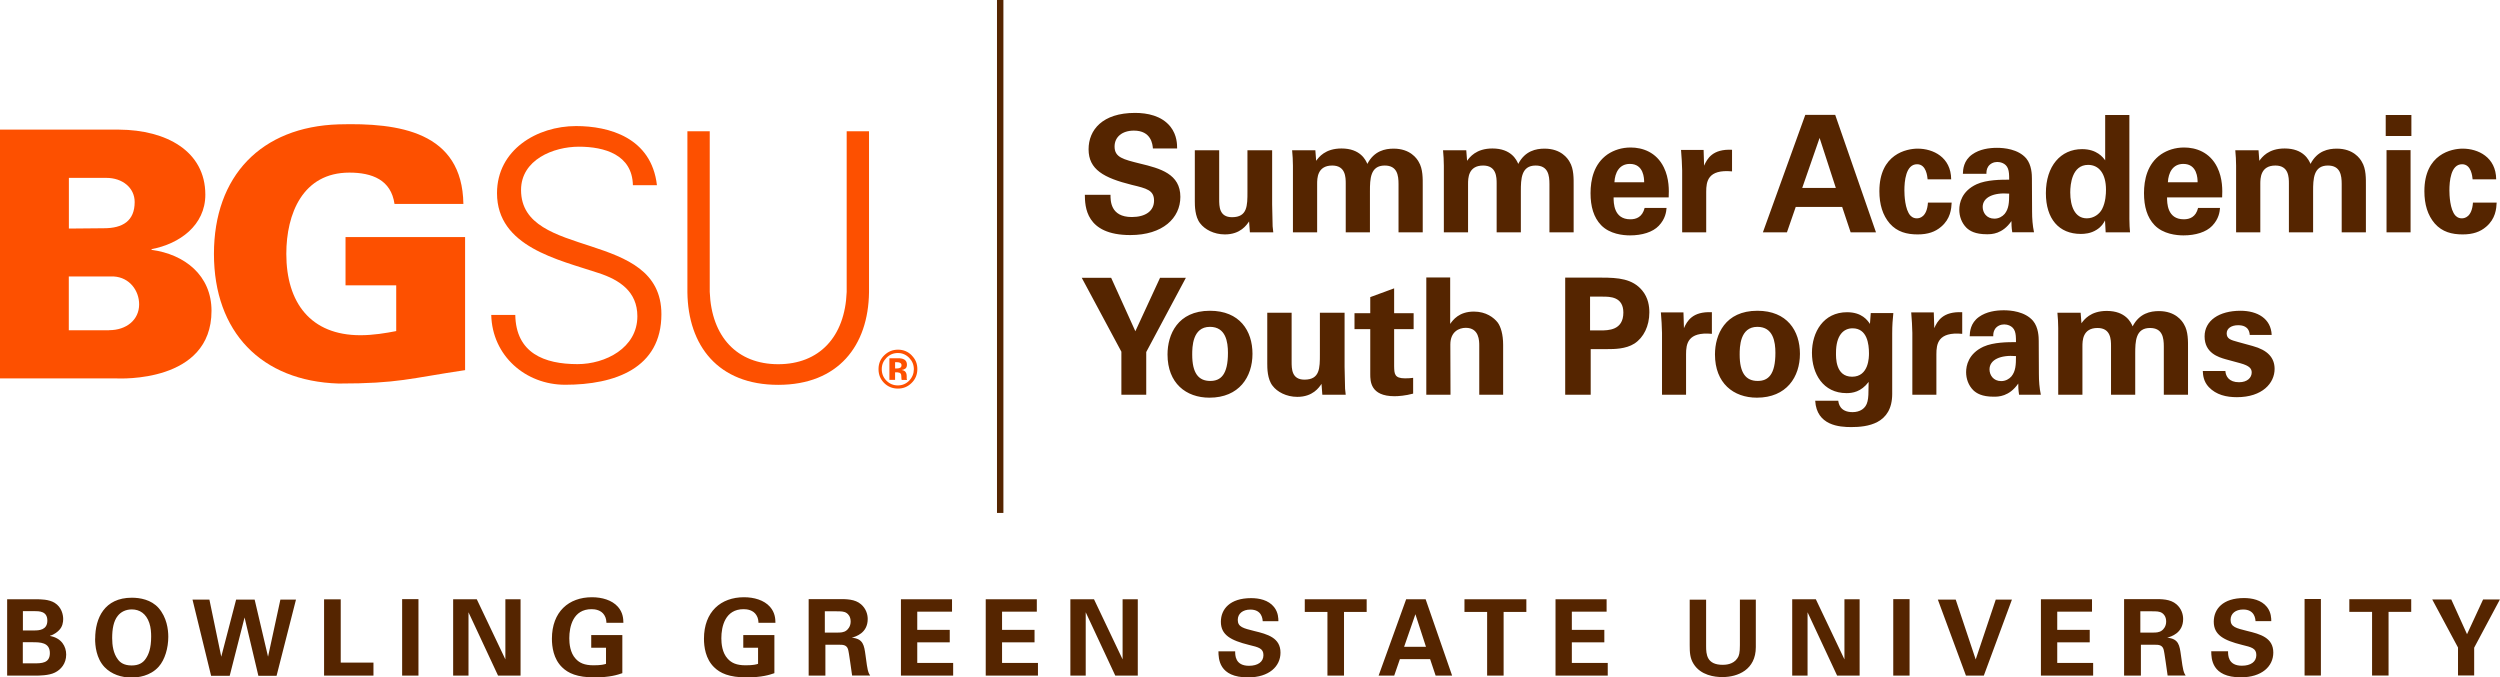 <?xml version="1.0" encoding="UTF-8"?><svg id="Layer_1" xmlns="http://www.w3.org/2000/svg" xmlns:xlink="http://www.w3.org/1999/xlink" viewBox="0 0 307.79 83.4"><defs><style>.cls-1{stroke:#552500;stroke-width:.79px;}.cls-1,.cls-2{fill:none;}.cls-3{fill:#552500;}.cls-4{fill:#fd5000;}.cls-5{clip-path:url(#clippath);}</style><clipPath id="clippath"><rect class="cls-2" width="307.79" height="83.4"/></clipPath></defs><g class="cls-5"><line class="cls-1" x1="123.14" y1="0" x2="123.14" y2="63.15"/><path class="cls-4" d="M8.48,28.14l4.32-.04c2.29,0,3.78-.89,3.78-3.23,0-1.74-1.49-2.97-3.48-2.97h-4.62v6.24Zm4.96,12.51c2.12,0,3.69-1.27,3.69-3.18,0-1.7-1.19-3.31-3.1-3.43h-5.56v6.62h4.96ZM0,46.59V15.96H14.68c5.77,.04,10.6,2.63,10.6,8.01,0,3.77-3.18,6.06-6.62,6.7v.09c4.07,.55,7.38,3.14,7.38,7.51,0,8.92-11.37,8.32-11.66,8.32H0Z"/><path class="cls-4" d="M48.78,35.13h-6.24v-5.94h14.72v16.38c-6.87,1.02-8.19,1.65-15.57,1.65-9.54-.3-15.35-6.37-15.35-15.96s5.81-15.65,15.35-15.95c7.42-.21,15.23,.89,15.36,9.8h-8.48c-.42-2.97-2.76-3.86-5.56-3.86-5.73,0-7.76,5.05-7.76,10.01,0,6.02,3.01,10.01,9.12,10.01,1.57,0,3.14-.26,4.41-.51v-5.64Z"/><path class="cls-4" d="M69.58,47.37c-4.87,0-8.98-3.56-9.1-8.6h2.96c.08,4.7,3.56,6.06,7.66,6.06,3.43,0,7.37-1.99,7.37-5.89,0-3.05-2.2-4.49-4.79-5.33-4.95-1.65-12.49-3.22-12.49-9.83,0-5.33,4.91-8.26,9.74-8.26,4.02,0,9.27,1.4,9.95,7.28h-2.96c-.08-3.77-3.51-4.74-6.65-4.74s-7.12,1.61-7.12,5.33c0,8.68,17.28,4.74,17.28,15.29,0,6.66-5.72,8.69-11.86,8.69"/><path class="cls-4" d="M87.38,16.16v19.78c.21,5.55,3.39,8.9,8.43,8.9s8.22-3.35,8.43-8.9V16.16h2.75v19.82c-.08,6.56-3.77,11.4-11.18,11.4s-11.1-4.83-11.18-11.4V16.16h2.75Z"/><path class="cls-4" d="M110.2,45.84h.3c.11,.02,.18,.03,.24,.05,.09,.03,.16,.1,.19,.19,.02,.06,.04,.17,.04,.33,0,.16,.02,.28,.04,.37h.66l-.02-.08s-.01-.05-.02-.08c0-.03,0-.05,0-.08v-.24c0-.27-.08-.47-.23-.6-.08-.06-.21-.12-.38-.15,.18-.02,.33-.08,.46-.18,.12-.1,.18-.26,.18-.48,0-.29-.12-.51-.35-.64-.14-.08-.31-.12-.52-.14-.04,0-.22,0-.55,0-.33,0-.57,0-.74,0v2.66h.7v-.94Zm.65-.58c-.09,.06-.21,.1-.38,.1h-.27v-.77h.17c.17,0,.31,.02,.4,.06,.14,.06,.22,.16,.22,.3s-.04,.25-.14,.31m1.4-1.51c-.47-.47-1.03-.7-1.69-.7s-1.18,.22-1.65,.65c-.5,.46-.75,1.04-.75,1.74s.23,1.24,.69,1.71c.46,.46,1.03,.69,1.7,.69s1.21-.23,1.67-.68c.48-.46,.72-1.04,.72-1.72s-.23-1.22-.7-1.69m-.3,.31c.38,.39,.57,.86,.57,1.39s-.19,1.02-.58,1.42c-.39,.39-.85,.58-1.39,.58s-1.01-.19-1.4-.58c-.39-.39-.58-.86-.58-1.42s.19-1,.57-1.39c.39-.4,.86-.6,1.41-.6s1.01,.2,1.4,.6"/><path class="cls-3" d="M299.45,73.81l3.17,5.91v3.44h1.99v-3.42l3.17-5.94h-2.07l-1.98,4.28-1.94-4.28h-2.35Zm-7.41,9.36h2.03v-7.84h2.79v-1.56h-7.62v1.56h2.8v7.84Zm-8.31,0h2.01v-9.42h-2.01v9.42Zm-11.49-3c.01,.91,.04,3.22,3.64,3.22,2.6,0,4-1.36,4-3.05,0-1.83-1.6-2.27-3.22-2.66-1.35-.34-2.04-.49-2.04-1.37,0-.77,.61-1.27,1.55-1.27,1.39,0,1.5,1.1,1.52,1.43h1.94c0-.31,0-1.07-.53-1.74-.7-.88-1.86-1.1-2.83-1.1-2.61,0-3.72,1.36-3.72,2.91,0,1.63,1.22,2.29,3.46,2.85,1.2,.29,1.78,.43,1.78,1.26s-.69,1.31-1.78,1.31c-1.73,0-1.7-1.34-1.7-1.78h-2.05Zm-8.72-4.91h1.35c.64,0,1.01,0,1.33,.22,.18,.12,.49,.42,.49,1.05s-.38,.99-.52,1.09c-.33,.26-.79,.26-1.03,.26h-1.63v-2.63Zm-1.99,7.92h2.05v-3.8h1.77c.34,0,.83,0,1.01,.53,.13,.36,.42,2.74,.51,3.26h2.22c-.1-.16-.18-.26-.29-.68-.07-.26-.14-.72-.29-1.82-.17-1.22-.27-2.03-1.69-2.16,.45-.13,1.96-.55,1.96-2.3,0-.61-.23-1.3-.82-1.81-.75-.65-1.81-.65-2.85-.64h-3.6v9.4Zm-10.26,0h6.43v-1.56h-4.42v-2.54h4v-1.53h-4v-2.24h4.28v-1.53h-6.29v9.4Zm-12.69-9.36l3.46,9.36h2.2l3.46-9.36h-1.99l-2.47,7.37-2.46-7.37h-2.2Zm-5.49,9.36h2.01v-9.42h-2.01v9.42Zm-12.45,0h1.9v-7.8l3.64,7.8h2.77v-9.4h-1.87v7.4l-3.52-7.4h-2.91v9.4Zm-12.61-9.36v5.61c0,.87,.03,1.6,.48,2.31,.88,1.41,2.6,1.62,3.54,1.62,1.9,0,4.12-.9,4.12-3.69v-5.85h-1.96v5.61c0,.95-.1,1.31-.3,1.6-.52,.8-1.5,.82-1.82,.82-1.96,0-2.04-1.28-2.04-2.31v-5.71h-2.01Zm-16.52,9.36h6.43v-1.56h-4.42v-2.54h4v-1.53h-4v-2.24h4.28v-1.53h-6.29v9.4Zm-8.42,0h2.03v-7.84h2.8v-1.56h-7.62v1.56h2.79v7.84Zm-10.22-3.55l1.39-4.01,1.3,4.01h-2.69Zm.25-5.85l-3.39,9.4h1.92l.7-2.03h3.72l.68,2.03h2.03l-3.26-9.4h-2.39Zm-9.68,9.4h2.03v-7.84h2.79v-1.56h-7.62v1.56h2.79v7.84Zm-13.43-3c.01,.91,.04,3.22,3.64,3.22,2.6,0,4-1.36,4-3.05,0-1.83-1.6-2.27-3.22-2.66-1.35-.34-2.04-.49-2.04-1.37,0-.77,.61-1.27,1.55-1.27,1.39,0,1.5,1.1,1.52,1.43h1.93c0-.31,0-1.07-.53-1.74-.7-.88-1.86-1.1-2.83-1.1-2.61,0-3.72,1.36-3.72,2.91,0,1.63,1.22,2.29,3.46,2.85,1.2,.29,1.78,.43,1.78,1.26s-.69,1.31-1.78,1.31c-1.73,0-1.7-1.34-1.7-1.78h-2.05Zm-18.24,3h1.9v-7.8l3.64,7.8h2.77v-9.4h-1.87v7.4l-3.52-7.4h-2.91v9.4Zm-10.41,0h6.43v-1.56h-4.42v-2.54h4v-1.53h-4v-2.24h4.28v-1.53h-6.29v9.4Zm-10.44,0h6.43v-1.56h-4.42v-2.54h4v-1.53h-4v-2.24h4.28v-1.53h-6.29v9.4Zm-9.36-7.92h1.35c.64,0,1.01,0,1.33,.22,.18,.12,.49,.42,.49,1.05s-.38,.99-.52,1.09c-.32,.26-.79,.26-1.03,.26h-1.63v-2.63Zm-1.99,7.92h2.05v-3.8h1.77c.34,0,.83,0,1.01,.53,.13,.36,.42,2.74,.51,3.26h2.22c-.1-.16-.18-.26-.29-.68-.06-.26-.14-.72-.28-1.82-.17-1.22-.27-2.03-1.69-2.16,.46-.13,1.96-.55,1.96-2.3,0-.61-.23-1.3-.82-1.81-.75-.65-1.81-.65-2.85-.64h-3.6v9.4Zm-4.1-6.51c-.01-.51-.05-1.25-.67-1.96-.74-.84-1.99-1.18-3.2-1.18-2.85,0-4.93,1.78-4.93,5.11,0,.99,.19,2.48,1.25,3.51,.74,.73,1.85,1.25,3.99,1.25,1.89,0,2.85-.32,3.43-.52v-4.69h-3.83v1.56h1.82v1.98c-.22,.07-.56,.18-1.53,.18-1.12,0-1.74-.29-2.21-.81-.69-.74-.78-1.88-.78-2.52,0-1.44,.46-3.58,2.74-3.58,.44,0,1.18,.1,1.57,.73,.23,.36,.25,.7,.26,.95h2.09Zm-18.72,0c-.01-.51-.05-1.25-.67-1.96-.74-.84-1.99-1.18-3.2-1.18-2.85,0-4.93,1.78-4.93,5.11,0,.99,.19,2.48,1.25,3.51,.74,.73,1.85,1.25,3.99,1.25,1.89,0,2.85-.32,3.43-.52v-4.69h-3.83v1.56h1.82v1.98c-.22,.07-.56,.18-1.53,.18-1.12,0-1.74-.29-2.21-.81-.69-.74-.78-1.88-.78-2.52,0-1.44,.46-3.58,2.74-3.58,.44,0,1.18,.1,1.57,.73,.23,.36,.25,.7,.26,.95h2.09Zm-20.97,6.51h1.9v-7.8l3.64,7.8h2.77v-9.4h-1.87v7.4l-3.52-7.4h-2.91v9.4Zm-6.27,0h2.01v-9.42h-2.01v9.42Zm-9.61,0h6.08v-1.6h-4.03v-7.79h-2.05v9.38Zm-16.2-9.36l2.29,9.38h2.29l1.83-7.18,1.7,7.18h2.24l2.39-9.38h-1.92l-1.52,7.03-1.65-7.03h-2.28l-1.83,7.03-1.46-7.03h-2.08Zm-9.89,4.73c0-1.07,.16-2.08,.69-2.73,.38-.48,.97-.79,1.73-.79,.96,0,1.76,.51,2.15,1.66,.2,.57,.23,1.22,.23,1.68,0,1.49-.33,2.22-.64,2.69-.38,.59-.94,.87-1.76,.87-.94,0-1.42-.36-1.7-.75-.56-.73-.7-1.73-.7-2.63m-2.1,.07c0,.86,.13,2.42,1.16,3.51,.86,.9,2.09,1.29,3.33,1.29,.78,0,2.3-.17,3.34-1.34,.77-.86,1.18-2.31,1.18-3.68,0-.92-.19-2.39-1.19-3.54-.92-1.04-2.3-1.27-3.3-1.27-3.38,0-4.51,2.53-4.51,5.03m-8.91,.45h1.16c.96,0,2.17,0,2.17,1.34,0,1.26-1.04,1.26-1.96,1.26h-1.37v-2.6Zm0-3.83h1.37c.66,0,1.65,0,1.65,1.17s-1.04,1.21-1.61,1.21h-1.4v-2.38Zm-1.92,7.94h3.51c.36,0,1.64,0,2.37-.38,.73-.36,1.38-1.1,1.38-2.21,0-.99-.56-2.03-1.99-2.29v-.03c.55-.14,1-.56,1.07-.64,.48-.44,.55-1.05,.55-1.41,0-.55-.19-1.46-1.05-2-.71-.44-1.77-.44-2.31-.44H.88v9.38Z"/><path class="cls-3" d="M271.2,45.68c.02,.48,.08,1.28,.74,1.98,.92,.96,2.16,1.24,3.46,1.24,3.14,0,4.64-1.74,4.64-3.48,0-1.38-.86-2.32-2.7-2.82l-1.82-.5c-.88-.24-1.38-.38-1.38-1.06,0-.62,.6-1,1.4-1,.46,0,1.36,.08,1.44,1.2h2.7c-.08-2.02-1.76-2.98-3.84-2.98-2.62,0-4.42,1.2-4.42,3.16,0,2.06,1.74,2.56,2.56,2.8l1.84,.5c1.16,.32,1.4,.68,1.4,1.14,0,.6-.5,1.2-1.56,1.2-1.24,0-1.64-.74-1.68-1.38h-2.78Zm-17.8,2.92h2.98v-5.94c0-.68,0-2.28,1.86-2.28,1.64,0,1.66,1.44,1.66,2.22v6h2.98v-5.06c0-1.5,.04-3.16,1.82-3.16,1.54,0,1.7,1.2,1.7,2.28v5.94h2.98v-5.7c0-.88,.04-2.1-.5-2.98-.22-.4-1.04-1.62-3.08-1.62-1.04,0-2.4,.26-3.24,1.88-.2-.48-.86-1.9-3.18-1.9-2.02,0-2.8,1.08-3.12,1.52l-.1-1.3h-2.86c.06,.64,.1,1.26,.1,1.9v8.2Zm-5.2-4.76c0,1.08-.04,1.86-.56,2.5-.28,.32-.72,.58-1.26,.58-.98,0-1.44-.76-1.44-1.44,0-1.2,1.36-1.8,3.26-1.64m3.06,4.76c-.18-.84-.24-1.7-.24-2.56l-.02-4.06c0-.46-.02-1.66-.7-2.48-1-1.16-2.76-1.3-3.6-1.3-.96,0-2.14,.16-3.06,.82-1.06,.76-1.12,1.84-1.14,2.38h2.9c0-.24,0-.56,.22-.9,.26-.38,.7-.56,1.12-.56,.28,0,1.06,.1,1.32,.84,.12,.36,.14,.68,.14,1.34-.98,0-2.76,0-4,.56-1.86,.86-2.14,2.34-2.14,3.14s.28,1.62,.88,2.22c.4,.38,1.06,.8,2.52,.8,.56,0,1.9,0,3.02-1.62,0,.3,0,.76,.1,1.38h2.68Zm-15.82,0h2.96v-4.98c0-1.26,.18-2.8,3.18-2.52v-2.66c-2.4-.12-3.06,1.1-3.44,1.96l-.06-1.94h-2.78c.06,.58,.14,2.04,.14,2.52v7.62Zm-9.4-5.16c0-2.16,.92-3.02,2.04-3.02,1.8,0,2.02,1.94,2.02,3.08,0,.44,0,2.88-2.08,2.88s-1.98-2.44-1.98-2.94m4.28-4.9l-.1,1.34c-.3-.44-.98-1.44-2.82-1.44-2.9,0-4.32,2.44-4.32,5s1.36,4.96,4.26,4.96c.72,0,1.78-.14,2.72-1.38-.02,1.54-.02,1.9-.14,2.4-.2,.9-.96,1.32-1.84,1.32-1.58,0-1.72-1.1-1.76-1.4h-2.84c.18,3.06,3,3.24,4.44,3.24,1.94,0,5.04-.36,5.04-4.08v-7.46c0-1.02,.06-1.7,.14-2.5h-2.78Zm-16.14,5.12c0-.92,.02-3.42,2.18-3.42,1.96,0,2.22,1.86,2.22,3.2,0,2.68-.88,3.46-2.18,3.46-1.46,0-2.22-.98-2.22-3.24m-3.04-.02c0,3.54,2.28,5.32,5.16,5.32,3.66,0,5.3-2.56,5.3-5.4s-1.58-5.3-5.24-5.3c-3.98,0-5.22,2.94-5.22,5.38m-6.52,4.96h2.96v-4.98c0-1.26,.18-2.8,3.18-2.52v-2.66c-2.4-.12-3.06,1.1-3.44,1.96l-.06-1.94h-2.78c.06,.58,.14,2.04,.14,2.52v7.62Zm-8.86-12.08h1.56c.88,0,2.54,0,2.54,1.96,0,2.2-1.86,2.2-2.86,2.2h-1.24v-4.16Zm-3.06,12.08h3.14v-5.62h2.1c.76,0,2.22,0,3.28-.68,1.14-.74,1.84-2.16,1.84-3.84,0-.74-.12-1.78-.88-2.7-1.2-1.44-2.94-1.58-5.02-1.58h-4.46v14.42Zm-17.1,0h2.98l-.02-6.18c0-1.58,1.06-2.06,1.9-2.06,1.66,0,1.66,1.62,1.66,2.2v6.04h2.94v-6.14c0-1.32-.3-2.24-.66-2.74-.48-.62-1.44-1.36-2.94-1.36-1.84,0-2.58,1.04-2.92,1.52v-5.72h-2.94v14.44Zm-1.62-2.08c-.36,.04-.56,.06-1,.06-1.32,0-1.32-.58-1.34-1.5v-4.56h2.4v-1.96h-2.4v-3.06l-2.94,1.08v1.98h-1.94v1.96h1.94v5.54c0,.84,0,2.72,2.98,2.72,.48,0,1.34-.06,2.3-.32v-1.94Zm-17.96-8.02v6.28c0,.5,0,1.9,.66,2.72,.56,.74,1.68,1.36,3.04,1.36,1.92,0,2.68-1.16,2.98-1.6l.1,1.34h2.88c-.04-.28-.06-.46-.08-.74,0-.26-.02-.52-.06-2.7v-6.66h-3.04v5.1c0,1.72,0,3.14-1.9,3.14-1.58,0-1.58-1.34-1.58-2.22v-6.02h-3Zm-9.24,5.16c0-.92,.02-3.42,2.18-3.42,1.96,0,2.22,1.86,2.22,3.2,0,2.68-.88,3.46-2.18,3.46-1.46,0-2.22-.98-2.22-3.24m-3.04-.02c0,3.54,2.28,5.32,5.16,5.32,3.66,0,5.3-2.56,5.3-5.4s-1.58-5.3-5.24-5.3c-3.98,0-5.22,2.94-5.22,5.38m-10.56-9.44l4.88,9.1v5.3h3.06v-5.26l4.88-9.14h-3.18l-3.04,6.58-2.98-6.58h-3.62Z"/><path class="cls-3" d="M307.32,22.08c-.02-2.74-2.24-3.78-4.12-3.78-1.34,0-4.72,.64-4.72,5.24,0,1.62,.4,2.96,1.28,3.98,.92,1.04,2.1,1.34,3.44,1.34,1.26,0,2.16-.32,2.88-.94,1.16-.98,1.26-2.2,1.3-2.98h-2.92c-.12,1.8-1.04,1.94-1.36,1.94-.22,0-.52-.04-.8-.34-.68-.74-.74-2.54-.74-3.1,0-1.1,.16-3.22,1.56-3.22,1.14,0,1.26,1.5,1.3,1.86h2.9Zm-13.5,6.52h2.96v-10.12h-2.96v10.12Zm-.1-11.86h3.16v-2.58h-3.16v2.58Zm-18.42,11.86h2.98v-5.94c0-.68,0-2.28,1.86-2.28,1.64,0,1.66,1.44,1.66,2.22v6h2.98v-5.06c0-1.5,.04-3.16,1.82-3.16,1.54,0,1.7,1.2,1.7,2.28v5.94h2.98v-5.7c0-.88,.04-2.1-.5-2.98-.22-.4-1.04-1.62-3.08-1.62-1.04,0-2.4,.26-3.24,1.88-.2-.48-.86-1.9-3.18-1.9-2.02,0-2.8,1.08-3.12,1.52l-.1-1.3h-2.86c.06,.64,.1,1.26,.1,1.9v8.2Zm-8.4-6.16c.06-1.18,.6-2.26,1.9-2.26,1.72,0,1.76,1.8,1.76,2.26h-3.66Zm6.68,1.86c.04-.84,.08-2.32-.6-3.7-.92-1.88-2.64-2.44-4.08-2.44-1.1,0-2.06,.32-2.84,.84-1.7,1.18-2.1,3.14-2.1,4.78s.38,2.98,1.3,3.94c1.06,1.1,2.7,1.26,3.56,1.26,1.48,0,2.8-.4,3.54-1.18,.82-.86,.92-1.72,.96-2.2h-2.7c-.28,1.12-1.02,1.4-1.76,1.4-2.06,0-2.06-2.04-2.06-2.7h6.78Zm-18.7-.6c0-1.02,.22-3.4,2.2-3.4,1.34,0,2.2,1.08,2.2,3.06,0,.5-.04,1.54-.48,2.38-.32,.62-1.02,1.14-1.88,1.14-1.48,0-2.04-1.5-2.04-3.18m4.3-3.96c-.26-.36-1.02-1.38-2.84-1.38-2.64,0-4.46,2.08-4.46,5.42,0,3.16,1.6,5.02,4.3,5.02,.44,0,1.22-.04,1.96-.52,.62-.4,.82-.78,1.02-1.14l.08,1.46h3c-.04-.38-.08-1.04-.08-1.64V14.16h-2.98v5.58Zm-11.82,4.1c0,1.08-.04,1.86-.56,2.5-.28,.32-.72,.58-1.26,.58-.98,0-1.44-.76-1.44-1.44,0-1.2,1.36-1.8,3.26-1.64m3.06,4.76c-.18-.84-.24-1.7-.24-2.56l-.02-4.06c0-.46-.02-1.66-.7-2.48-1-1.16-2.76-1.3-3.6-1.3-.96,0-2.14,.16-3.06,.82-1.06,.76-1.12,1.84-1.14,2.38h2.9c0-.24,0-.56,.22-.9,.26-.38,.7-.56,1.12-.56,.28,0,1.06,.1,1.32,.84,.12,.36,.14,.68,.14,1.34-.98,0-2.76,0-4,.56-1.86,.86-2.14,2.34-2.14,3.14s.28,1.62,.88,2.22c.4,.38,1.06,.8,2.52,.8,.56,0,1.9,0,3.02-1.62,0,.3,0,.76,.1,1.38h2.68Zm-10.2-6.52c-.02-2.74-2.24-3.78-4.12-3.78-1.34,0-4.72,.64-4.72,5.24,0,1.62,.4,2.96,1.28,3.98,.92,1.04,2.1,1.34,3.44,1.34,1.26,0,2.16-.32,2.88-.94,1.16-.98,1.26-2.2,1.3-2.98h-2.92c-.12,1.8-1.04,1.94-1.36,1.94-.22,0-.52-.04-.8-.34-.68-.74-.74-2.54-.74-3.1,0-1.1,.16-3.22,1.56-3.22,1.14,0,1.26,1.5,1.3,1.86h2.9Zm-18.34,1.06l2.14-6.16,2,6.16h-4.14Zm.38-9l-5.22,14.46h2.96l1.08-3.12h5.72l1.04,3.12h3.12l-5.02-14.46h-3.68Zm-15.16,14.46h2.96v-4.98c0-1.26,.18-2.8,3.18-2.52v-2.66c-2.4-.12-3.06,1.1-3.44,1.96l-.06-1.94h-2.78c.06,.58,.14,2.04,.14,2.52v7.62Zm-8.34-6.16c.06-1.18,.6-2.26,1.9-2.26,1.72,0,1.76,1.8,1.76,2.26h-3.66Zm6.68,1.86c.04-.84,.08-2.32-.6-3.7-.92-1.88-2.64-2.44-4.08-2.44-1.1,0-2.06,.32-2.84,.84-1.7,1.18-2.1,3.14-2.1,4.78s.38,2.98,1.3,3.94c1.06,1.1,2.7,1.26,3.56,1.26,1.48,0,2.8-.4,3.54-1.18,.82-.86,.92-1.72,.96-2.2h-2.7c-.28,1.12-1.02,1.4-1.76,1.4-2.06,0-2.06-2.04-2.06-2.7h6.78Zm-27.68,4.3h2.98v-5.94c0-.68,0-2.28,1.86-2.28,1.64,0,1.66,1.44,1.66,2.22v6h2.98v-5.06c0-1.5,.04-3.16,1.82-3.16,1.54,0,1.7,1.2,1.7,2.28v5.94h2.98v-5.7c0-.88,.04-2.1-.5-2.98-.22-.4-1.04-1.62-3.08-1.62-1.04,0-2.4,.26-3.24,1.88-.2-.48-.86-1.9-3.18-1.9-2.02,0-2.8,1.08-3.12,1.52l-.1-1.3h-2.86c.06,.64,.1,1.26,.1,1.9v8.2Zm-18.58,0h2.98v-5.94c0-.68,0-2.28,1.86-2.28,1.64,0,1.66,1.44,1.66,2.22v6h2.98v-5.06c0-1.5,.04-3.16,1.82-3.16,1.54,0,1.7,1.2,1.7,2.28v5.94h2.98v-5.7c0-.88,.04-2.1-.5-2.98-.22-.4-1.04-1.62-3.08-1.62-1.04,0-2.4,.26-3.24,1.88-.2-.48-.86-1.9-3.18-1.9-2.02,0-2.8,1.08-3.12,1.52l-.1-1.3h-2.86c.06,.64,.1,1.26,.1,1.9v8.2Zm-12.08-10.1v6.28c0,.5,0,1.9,.66,2.72,.56,.74,1.68,1.36,3.04,1.36,1.92,0,2.68-1.16,2.98-1.6l.1,1.34h2.88c-.04-.28-.06-.46-.08-.74,0-.26-.02-.52-.06-2.7v-6.66h-3.04v5.1c0,1.72,0,3.14-1.9,3.14-1.58,0-1.58-1.34-1.58-2.22v-6.02h-3Zm-13.54,5.48c.02,1.4,.06,4.96,5.6,4.96,4,0,6.16-2.1,6.16-4.7,0-2.82-2.46-3.5-4.96-4.1-2.08-.52-3.14-.76-3.14-2.1,0-1.18,.94-1.96,2.38-1.96,2.14,0,2.3,1.7,2.34,2.2h2.98c0-.48,0-1.64-.82-2.68-1.08-1.36-2.86-1.7-4.36-1.7-4.02,0-5.72,2.1-5.72,4.48,0,2.5,1.88,3.52,5.32,4.38,1.84,.44,2.74,.66,2.74,1.94s-1.06,2.02-2.74,2.02c-2.66,0-2.62-2.06-2.62-2.74h-3.16Z"/></g></svg>